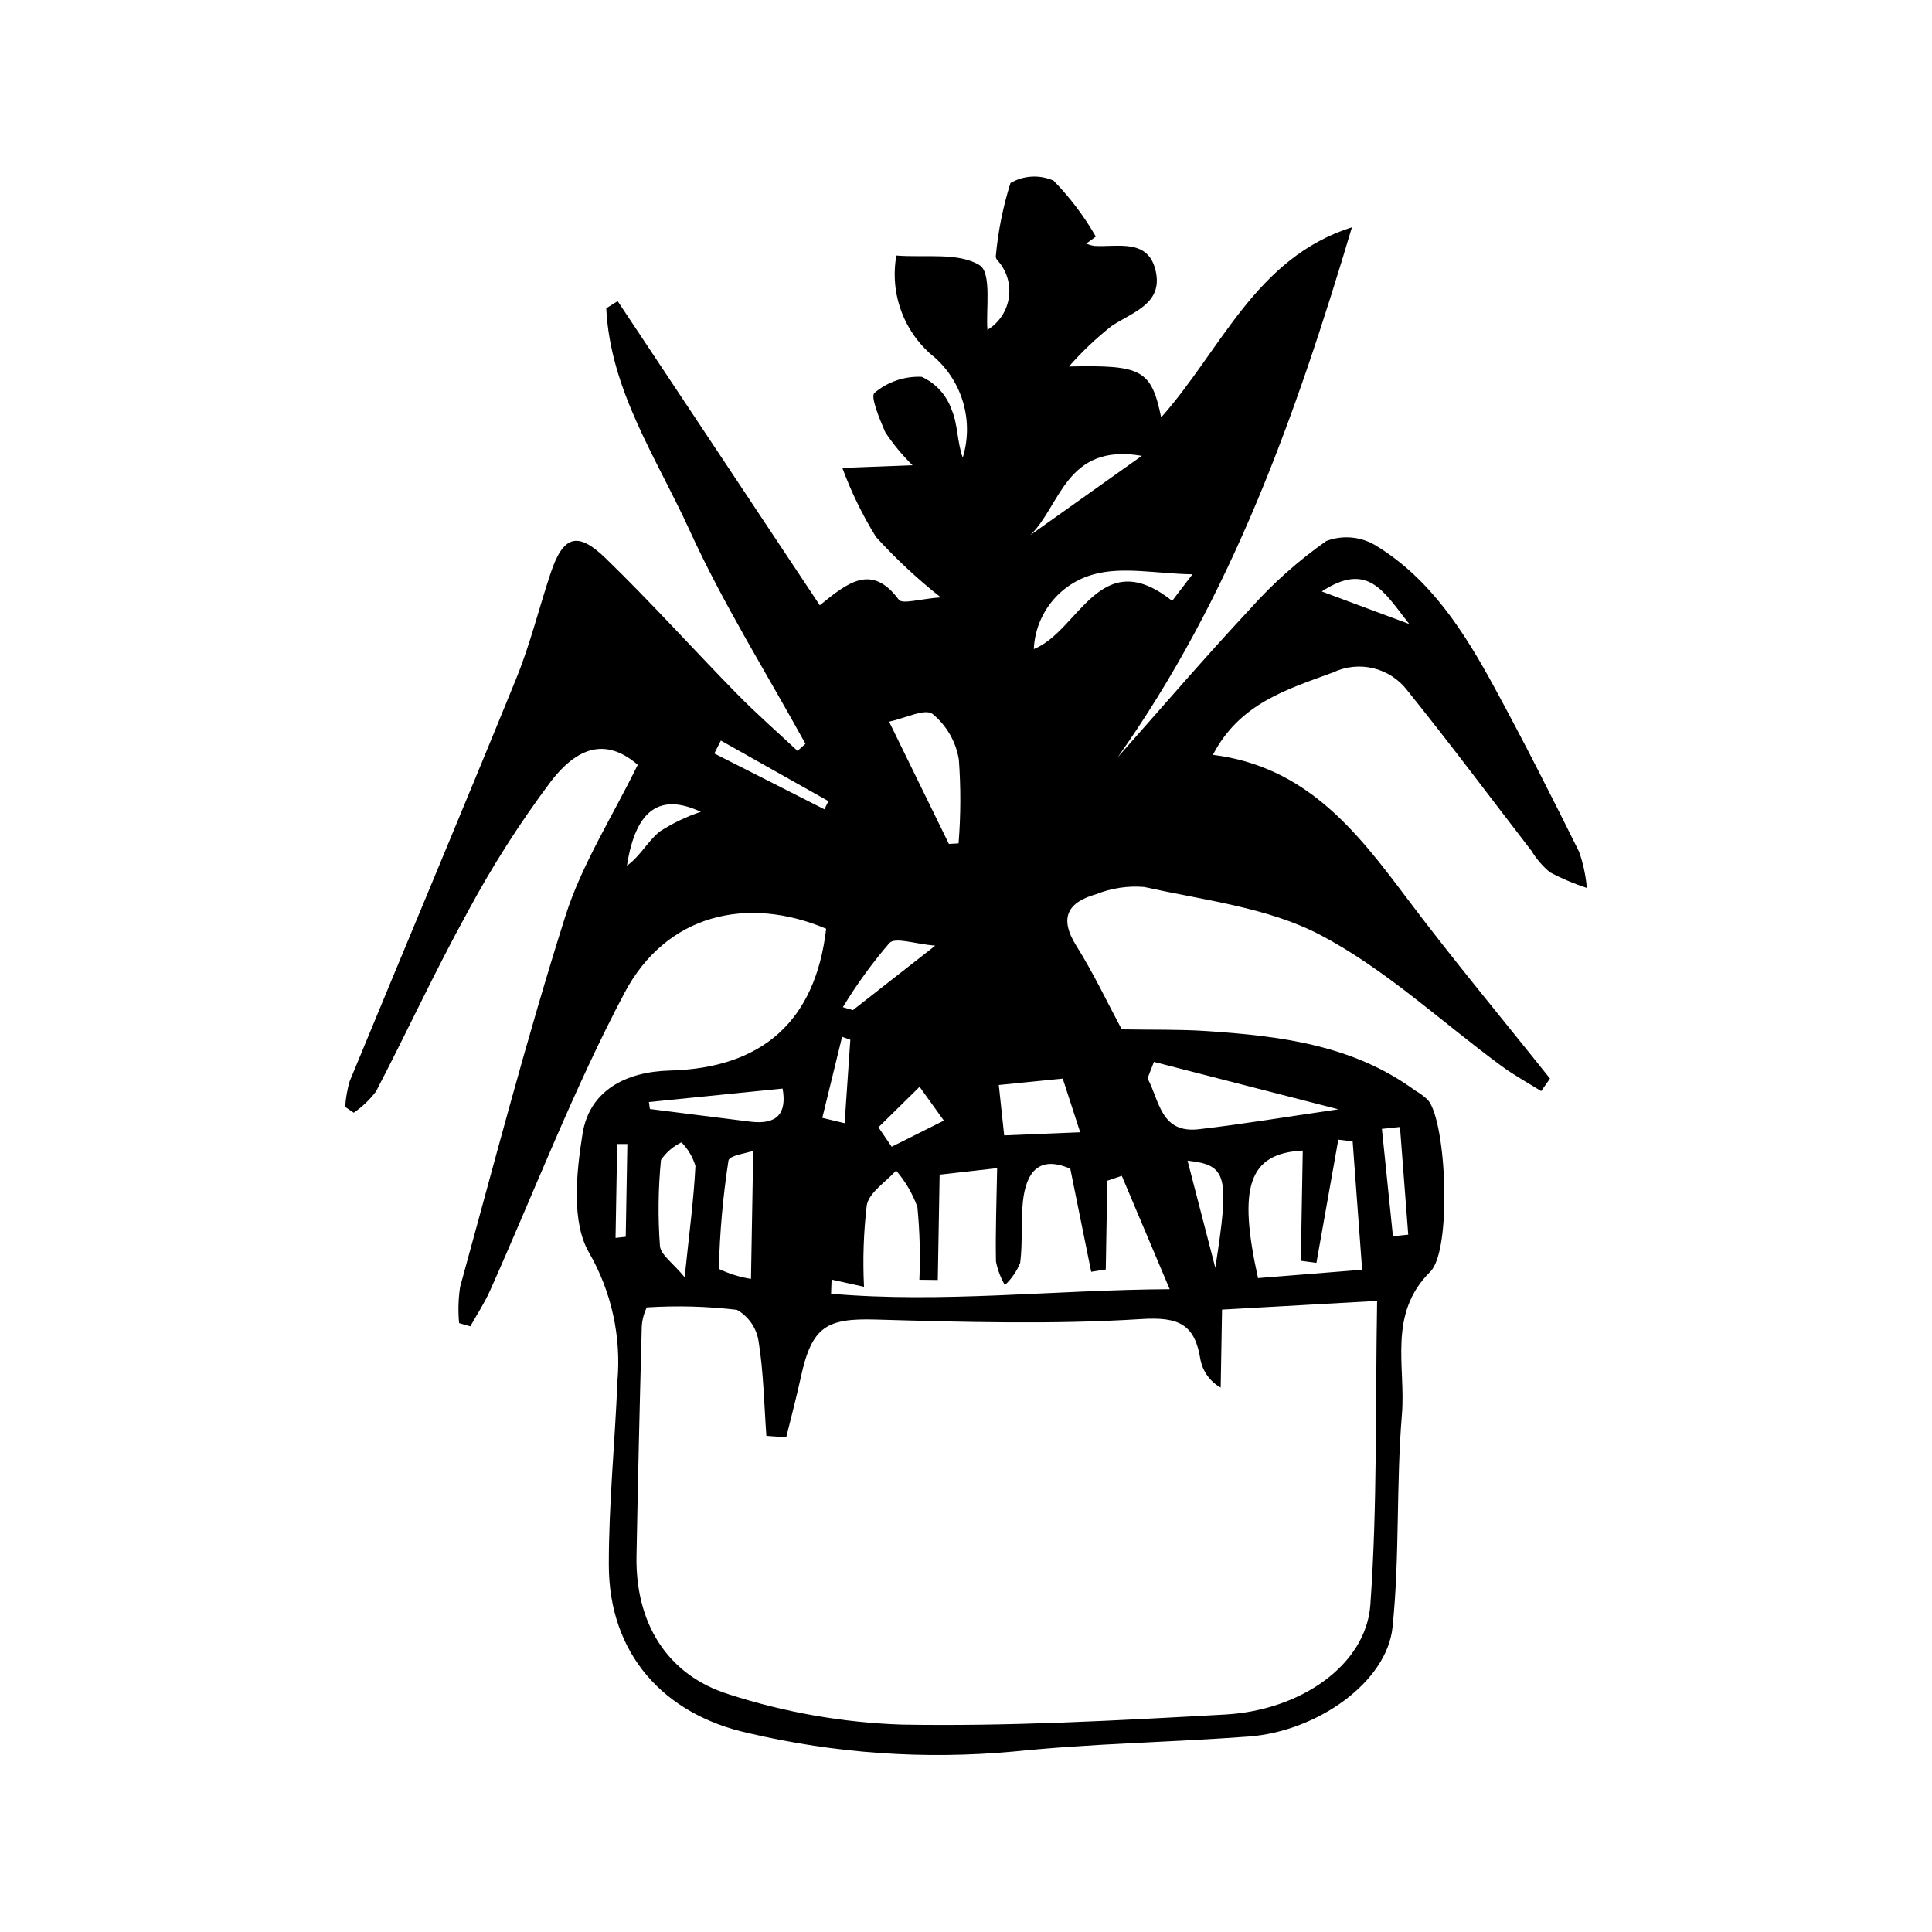 <?xml version="1.0" encoding="UTF-8"?>
<!-- The Best Svg Icon site in the world: iconSvg.co, Visit us! https://iconsvg.co -->
<svg fill="#000000" width="800px" height="800px" version="1.1" viewBox="144 144 512 512" xmlns="http://www.w3.org/2000/svg">
 <path d="m427.28 241.13c19.293-0.426 21.812 0.797 24.441 13.484 15.906-17.887 25.07-42.316 50.555-50.379-14.812 49.73-31.945 98.02-62.098 140.48 11.664-13.137 23.102-26.48 35.082-39.32 6.027-6.769 12.816-12.816 20.23-18.027 4.281-1.621 9.066-1.203 13 1.133 14.715 8.918 23.648 23.148 31.641 37.844 7.773 14.289 15.121 28.816 22.348 43.395 1.082 3.094 1.77 6.309 2.051 9.578-3.356-1.098-6.609-2.477-9.73-4.113-1.957-1.609-3.625-3.539-4.934-5.707-10.961-14.195-21.68-28.586-32.934-42.547h0.004c-2.238-2.926-5.41-4.988-8.988-5.856-3.578-0.863-7.344-0.469-10.668 1.109-12.141 4.481-24.688 8.117-31.855 21.836 24.641 3.086 37.949 20.066 51.141 37.637 12.297 16.379 25.43 32.125 38.195 48.152l-2.336 3.328c-3.519-2.211-7.195-4.215-10.535-6.672-15.941-11.723-30.703-25.645-48.016-34.723-13.957-7.32-30.875-9.176-46.648-12.707v0.004c-4.328-0.355-8.68 0.297-12.711 1.91-7.492 2.117-9.965 6.203-5.285 13.664 4.602 7.34 8.32 15.23 12.039 22.16 8.051 0.141 15.289-0.027 22.488 0.449 19.523 1.297 38.797 3.672 55.27 15.75 1.242 0.711 2.394 1.57 3.43 2.559 4.902 5.953 6.32 39.797 0.582 45.469-11.359 11.223-6.453 25.105-7.516 37.816-1.566 18.754-0.547 37.742-2.492 56.438-1.512 14.512-19.934 27.578-38.133 28.93-20.797 1.543-41.707 1.832-62.43 3.988v-0.004c-23.461 2.148-47.113 0.504-70.047-4.875-22.746-4.965-37.027-21.199-37.078-44.508-0.035-16.285 1.641-32.566 2.285-48.859 1.023-11.793-1.586-23.621-7.473-33.895-4.789-8.152-3.43-21.156-1.789-31.52 1.844-11.656 11.641-16.523 23.145-16.824 24.469-0.645 38.574-13.035 41.43-37.578-20.945-8.863-42.398-3.859-53.445 17.004-13.5 25.496-23.879 52.641-35.695 79.035-1.445 3.231-3.43 6.223-5.164 9.324l-2.973-0.852v-0.004c-0.297-3.203-0.207-6.434 0.273-9.617 9.051-32.805 17.605-65.777 27.883-98.203 4.367-13.781 12.473-26.379 19.188-40.141-7.277-6.231-14.859-6.156-22.996 4.391h-0.004c-8.254 11.004-15.656 22.617-22.148 34.742-8.578 15.535-16.016 31.695-24.215 47.441l-0.004 0.004c-1.648 2.18-3.641 4.078-5.891 5.629l-2.273-1.539v0.004c0.141-2.297 0.539-4.574 1.18-6.781 14.699-35.633 29.66-71.164 44.195-106.86 3.672-9.02 5.984-18.586 9.082-27.852 3.281-9.82 7.051-11.188 14.516-3.957 11.977 11.605 23.141 24.035 34.816 35.953 5.148 5.254 10.707 10.109 16.082 15.145 0.703-0.625 1.402-1.246 2.106-1.871-10.355-18.836-21.852-37.148-30.738-56.652-8.652-18.988-20.977-36.945-22.055-58.77l3.031-1.891c17.723 26.668 35.449 53.336 53.562 80.594 7.289-5.91 13.73-11.234 20.918-1.496 0.957 1.297 5.715-0.215 11.145-0.598l0.004 0.004c-6.156-4.856-11.902-10.211-17.176-16.016-3.574-5.781-6.562-11.91-8.918-18.289 7.098-0.273 11.492-0.441 18.602-0.715-2.703-2.648-5.121-5.574-7.215-8.727-1.496-3.438-4.016-9.527-2.871-10.438 3.488-2.949 7.961-4.469 12.523-4.262 3.719 1.695 6.582 4.844 7.922 8.707 1.676 3.852 1.434 8.535 2.953 12.719h-0.004c1.43-4.664 1.496-9.637 0.188-14.336-1.305-4.699-3.93-8.926-7.562-12.18-3.988-3.168-7.043-7.356-8.84-12.121-1.797-4.766-2.273-9.926-1.375-14.938 7.75 0.609 16.445-0.902 22.062 2.57 3.273 2.023 1.621 12.02 2.074 17.129 3.09-1.875 5.176-5.039 5.684-8.621 0.504-3.578-0.625-7.199-3.074-9.855-0.246-0.277-0.387-0.629-0.402-1 0.598-6.602 1.902-13.121 3.894-19.441 3.481-2.027 7.719-2.262 11.402-0.637 4.352 4.449 8.121 9.434 11.215 14.836l-2.551 1.879c0.652 0.266 1.336 0.461 2.031 0.582 6.262 0.422 14.418-2.137 16.395 6.684 1.938 8.668-6.051 10.812-11.695 14.559-4.086 3.223-7.867 6.812-11.301 10.723zm-74.922 283.78-5.262-0.387c-0.605-8.348-0.738-16.773-2.055-25.008-0.52-3.539-2.641-6.637-5.75-8.395-7.926-0.934-15.922-1.148-23.887-0.641-0.914 1.875-1.379 3.941-1.352 6.027-0.539 19.934-0.996 39.871-1.371 59.809-0.328 17.465 7.82 31.57 24.645 36.75v0.004c14.766 4.758 30.121 7.441 45.625 7.969 28.562 0.504 57.195-1.086 85.754-2.672 20.168-1.117 37.324-13.262 38.453-29.055 1.879-26.262 1.305-52.699 1.793-80.555l-41.094 2.305-0.359 20.656-0.004 0.004c-2.777-1.555-4.734-4.246-5.356-7.367-1.461-9.324-5.613-11.422-15.625-10.793-23.391 1.477-46.957 0.809-70.43 0.133-13.035-0.375-16.918 1.84-19.832 15.195-1.168 5.367-2.586 10.68-3.894 16.02zm75.281-71.184c-8.352-3.648-11.707 0.984-12.555 8.66-0.594 5.398-0.02 10.934-0.73 16.309v-0.004c-0.914 2.227-2.297 4.231-4.051 5.875-1.129-1.941-1.926-4.059-2.363-6.266-0.152-8.043 0.164-16.094 0.312-24.73l-15.242 1.73-0.488 27.914-4.883-0.062 0.004 0.004c0.277-6.438 0.102-12.887-0.523-19.301-1.281-3.527-3.191-6.797-5.637-9.648-2.711 3.031-7.113 5.734-7.777 9.16-0.852 7.184-1.098 14.426-0.734 21.648l-8.598-1.914-0.129 3.75c29.473 2.566 58.91-1.027 89.734-1.199-4.863-11.508-8.777-20.777-12.691-30.043l-3.84 1.293-0.41 23.527-3.863 0.609c-1.824-8.988-3.644-17.98-5.535-27.312zm77.344 26.773c-0.879-11.895-1.699-22.953-2.516-34.012l-3.801-0.473c-1.934 10.887-3.867 21.773-5.801 32.656l-4.133-0.547 0.512-29.211c-14.418 0.738-17.203 9.66-11.855 33.797 8.43-0.672 17-1.359 27.594-2.211zm-55.176-55.09-1.695 4.367c3.148 5.816 3.445 14.648 13.562 13.484 11.543-1.328 23.016-3.254 37.027-5.281zm-54.34-57.758 2.559-0.145c0.602-7.402 0.625-14.836 0.078-22.242-0.785-4.731-3.258-9.016-6.961-12.062-2.055-1.535-7.269 1.16-11.523 2.051 5.805 11.863 10.824 22.129 15.848 32.398zm-51.855 81.336c-1.633 0.594-6.344 1.223-6.555 2.562v-0.004c-1.473 9.512-2.324 19.105-2.547 28.727 2.691 1.293 5.559 2.188 8.508 2.648zm-18.172 33.5c1.219-11.734 2.414-20.605 2.859-29.512v0.004c-0.707-2.352-1.98-4.496-3.703-6.246-2.195 1.051-4.07 2.664-5.434 4.68-0.738 7.562-0.828 15.172-0.273 22.75 0.195 2.391 3.445 4.539 6.551 8.324zm84.68-37.598c6.785-0.277 12.945-0.531 20.141-0.828-1.91-5.875-3.203-9.859-4.625-14.223-5.867 0.586-11.059 1.105-16.945 1.695zm49.891-148.69c-9.574-0.168-18.398-2.125-26.102-0.008h0.004c-4.422 1.176-8.352 3.734-11.219 7.297-2.867 3.566-4.519 7.953-4.719 12.523 12.035-4.801 17.477-28.027 36.66-12.773 1.668-2.18 3.359-4.398 5.375-7.039zm-144.04 139.85 0.258 1.848c8.879 1.121 17.758 2.262 26.645 3.356 7 0.859 9.711-2.125 8.523-8.773zm60.824 6.695c1.172 1.719 2.344 3.434 3.512 5.152 4.609-2.309 9.223-4.613 13.832-6.922l-6.438-8.965c-3.633 3.578-7.269 7.156-10.906 10.734zm40.266-156.96c9.34-6.633 18.68-13.27 29.539-20.98-20.148-3.484-21.531 13.293-29.539 20.98zm-49.695 125.13 2.656 0.781c6.629-5.188 13.262-10.379 21.824-17.078-5.363-0.438-10.539-2.332-12.133-0.711l-0.004 0.004c-4.578 5.312-8.707 11.004-12.344 17.004zm91.344 40.672c2.644 10.203 5.004 19.293 7.363 28.387 3.824-24.523 3.152-27.227-7.363-28.383zm56.297-8.926-4.789 0.5c0.977 9.484 1.949 18.973 2.926 28.457l4.055-0.414zm-207.88 29.398 2.699-0.297 0.43-24.594-2.695 0.004zm22.609-112.92c-10.52-4.871-17.207-1.066-19.59 14.277 3.477-2.426 5.492-6.492 8.703-9.055 3.394-2.191 7.055-3.945 10.887-5.223zm32.184 81.102c1.973 0.473 3.941 0.945 5.914 1.418l1.512-22.117-2.18-0.785zm132.36-139.5c8.152 3.035 14.297 5.324 23.191 8.637-6.894-8.777-10.965-16.613-23.191-8.637zm-159.24 39.52-1.746 3.414 29.184 14.801 1.055-2.168c-9.5-5.348-18.996-10.695-28.492-16.047z"/>
</svg>